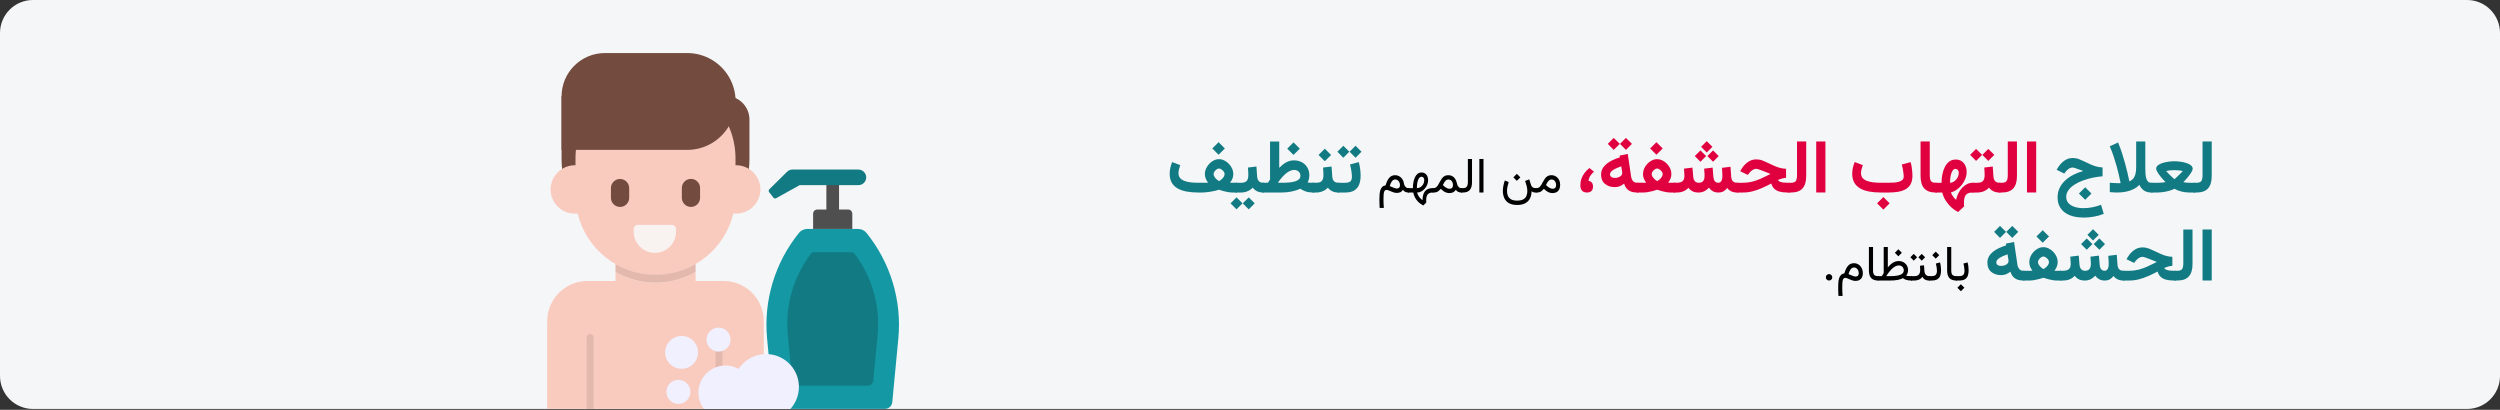 <?xml version="1.0" encoding="UTF-8"?>
<svg xmlns="http://www.w3.org/2000/svg" xmlns:xlink="http://www.w3.org/1999/xlink" width="909px" height="149px" viewBox="0 0 909 149" version="1.1">
  <rect x="0" y="0" width="909" height="149" fill="#333333" stroke="none"/>
  <title>eichelentzuendung-behandlung-ara</title>
  <g id="Page-1" stroke="none" stroke-width="1" fill="none" fill-rule="evenodd">
    <g id="vorlage" transform="translate(0, -802)" fill-rule="nonzero">
      <g id="eichelentzuendung-behandlung-ara" transform="translate(0, 802)">
        <path d="M909,12 L909,136.691 C909,143.318 903.639,148.689 897.026,148.691 L11.974,148.691 C8.798,148.691 5.752,147.428 3.506,145.177 C1.26,142.927 0,139.874 0,136.691 L0,12 C0,8.817 1.26,5.764 3.506,3.514 C5.752,1.263 8.798,0 11.974,0 L897.026,0 C903.639,0.002 909,5.373 909,12 Z" id="Path-Copy" fill="#F5F6F7"></path>
        <g id="Group-Copy" transform="translate(262.923, 83.996) scale(-1, 1) translate(-262.923, -83.996) translate(198.976, 19.287)">
          <g id="Path" transform="translate(49.164, 60.415)">
            <path d="M39.361,20.176 C34.246,20.185 29.219,18.848 24.785,16.297 L24.785,0 L53.913,0 L53.913,16.313 C49.485,18.853 44.467,20.185 39.361,20.176 Z" fill="#F9CFCF"></path>
            <path d="M78.73,37.054 L78.73,68.974 L2.64590519e-15,68.974 L2.64590519e-15,37.054 C-0.002,33.188 1.533,29.481 4.265,26.746 C6.998,24.012 10.704,22.475 14.57,22.474 L24.78,22.474 L24.78,19.204 C33.801,24.37 44.882,24.378 53.91,19.224 L53.91,22.474 L64.15,22.474 C68.017,22.473 71.726,24.009 74.461,26.743 C77.195,29.478 78.731,33.187 78.73,37.054 Z" fill="#F9CBBF"></path>
          </g>
          <path d="M88.527,72.651 C69.664,72.651 54.372,57.359 54.372,38.495 L54.372,24.189 C54.372,21.913 55.276,19.729 56.886,18.119 C58.496,16.509 60.68,15.604 62.957,15.604 L122.683,15.604 L122.683,38.496 C122.683,47.554 119.084,56.242 112.679,62.647 C106.274,69.053 97.586,72.651 88.527,72.651 L88.527,72.651 Z" id="Path" fill="#734B3F"></path>
          <path d="M126.675,49.591 C126.678,52.105 125.604,54.499 123.726,56.17 C121.848,57.841 119.345,58.628 116.848,58.333 C113.685,71.41 101.981,80.621 88.527,80.621 C75.073,80.621 63.369,71.41 60.206,58.333 C55.553,58.851 51.301,55.659 50.501,51.046 C50.419,50.565 50.378,50.079 50.379,49.591 C50.387,47.216 51.354,44.945 53.059,43.291 C54.763,41.637 57.063,40.74 59.438,40.804 L59.438,38.081 C59.583,22.118 72.564,9.254 88.528,9.254 C104.492,9.254 117.474,22.118 117.619,38.081 L117.619,40.803 C119.993,40.74 122.293,41.637 123.997,43.291 C125.702,44.945 126.667,47.216 126.675,49.591 L126.675,49.591 Z" id="Path" fill="#F9CBBF"></path>
          <path d="M103.077,76.728 L103.077,79.637 C94.052,84.796 82.969,84.79 73.949,79.621 L73.949,76.712 C82.97,81.877 94.051,81.883 103.077,76.728 Z" id="Path" fill="#E3B9AE"></path>
          <path d="M122.683,35.213 L77.043,35.213 C70.743,35.228 64.915,31.875 61.761,26.422 C58.606,20.968 58.606,14.245 61.761,8.791 C64.915,3.338 70.743,-0.015 77.043,7.10542736e-15 L106.917,7.10542736e-15 C115.625,7.10542736e-15 122.683,7.059 122.683,15.766 L122.683,35.213 Z" id="Path" fill="#734B3F"></path>
          <path d="M36.351,65.385 C35.623,64.485 34.527,63.963 33.37,63.963 L14.822,63.963 C13.664,63.963 12.569,64.486 11.84,65.385 C3.09,76.178 -1.076,89.974 0.238,103.807 L2.437,126.951 C2.568,128.33 3.726,129.383 5.111,129.383 L43.08,129.383 C44.465,129.383 45.624,128.33 45.755,126.951 L47.953,103.807 C49.268,89.974 45.102,76.178 36.351,65.385 Z" id="Path" fill="#1398A4"></path>
          <polygon id="Path" fill="#504F4F" points="21.793 46.007 26.399 46.007 26.399 61.075 21.793 61.075"></polygon>
          <path d="M11.408,120.931 C10.339,120.931 9.446,120.118 9.345,119.054 L7.782,102.604 C6.756,92.079 9.71,81.551 16.062,73.097 C16.388,72.666 16.898,72.414 17.438,72.417 L30.754,72.417 C31.294,72.414 31.803,72.666 32.129,73.097 C38.481,81.552 41.435,92.079 40.409,102.604 L38.847,119.054 C38.746,120.118 37.852,120.931 36.783,120.931 L11.408,120.931 Z" id="Path" fill="#117A83"></path>
          <path d="M47.15,49.551 L40.696,43.177 C40.163,42.651 39.443,42.355 38.694,42.355 L14.843,42.355 C13.324,42.336 12.048,43.49 11.916,45.003 C11.863,45.786 12.138,46.556 12.674,47.129 C13.211,47.702 13.961,48.028 14.746,48.028 L36.122,48.028 L44.664,52.783 C44.994,52.967 45.409,52.883 45.642,52.585 L47.216,50.57 C47.455,50.263 47.427,49.825 47.15,49.551 L47.15,49.551 Z" id="Path" fill="#117A83"></path>
          <path d="M31.222,58.423 C31.222,57.575 30.535,56.888 29.687,56.888 L18.505,56.888 C17.657,56.888 16.969,57.575 16.969,58.423 L16.969,63.963 L31.222,63.963 L31.222,58.423 Z" id="Path" fill="#504F4F"></path>
          <circle id="Oval" fill="#F0F0FF" cx="79.043" cy="108.838" r="5.968"></circle>
          <circle id="Oval" fill="#F0F0FF" cx="80.197" cy="123.192" r="4.363"></circle>
          <path d="M66.704,103.409 L66.704,129.419 L64.154,129.419 L64.154,103.409 C64.154,102.705 64.725,102.134 65.429,102.134 C66.134,102.134 66.704,102.705 66.704,103.409 L66.704,103.409 Z" id="Path" fill="#E3B9AE"></path>
          <circle id="Oval" fill="#F0F0FF" cx="65.605" cy="104.198" r="4.363"></circle>
          <path d="M72.924,123.469 C72.924,125.606 72.225,127.685 70.934,129.389 C70.924,129.399 70.924,129.409 70.914,129.419 L39.484,129.419 C36.31,125.921 35.494,120.882 37.404,116.562 C39.314,112.242 43.591,109.454 48.314,109.448 C48.598,109.447 48.882,109.46 49.164,109.489 C52.883,109.742 56.268,111.726 58.304,114.849 C59.759,114.036 61.398,113.613 63.064,113.619 C65.679,113.613 68.189,114.649 70.039,116.497 C71.889,118.345 72.927,120.854 72.924,123.469 L72.924,123.469 Z" id="Path" fill="#F0F0FF"></path>
          <path d="M101.416,55.955 C99.585,55.955 98.1,54.47 98.1,52.638 L98.1,49.1 C98.1,47.268 99.585,45.783 101.416,45.783 C103.248,45.783 104.733,47.268 104.733,49.1 L104.733,52.638 C104.733,53.518 104.384,54.361 103.762,54.983 C103.14,55.605 102.296,55.955 101.416,55.955 Z" id="Path" fill="#734B3F"></path>
          <path d="M75.64,55.955 C73.809,55.955 72.324,54.47 72.323,52.638 L72.323,49.1 C72.317,47.911 72.948,46.809 73.977,46.213 C75.006,45.616 76.275,45.616 77.304,46.213 C78.333,46.809 78.964,47.911 78.957,49.1 L78.957,52.638 C78.957,54.47 77.472,55.955 75.64,55.955 L75.64,55.955 Z" id="Path" fill="#734B3F"></path>
          <path d="M88.756,72.658 C86.716,72.658 84.759,71.847 83.316,70.405 C81.874,68.962 81.063,67.005 81.063,64.964 L81.063,64.039 C81.063,63.622 81.229,63.222 81.524,62.927 C81.819,62.632 82.219,62.466 82.636,62.466 L94.877,62.466 C95.295,62.466 95.695,62.632 95.99,62.927 C96.285,63.222 96.45,63.622 96.45,64.039 L96.45,64.964 C96.45,67.005 95.64,68.962 94.197,70.405 C92.754,71.848 90.797,72.658 88.756,72.658 L88.756,72.658 Z" id="Path" fill="#F8F3F1"></path>
          <path d="M113.554,103.409 L113.554,129.389 L111.004,129.389 L111.004,103.409 C111.004,102.705 111.575,102.134 112.279,102.134 C112.983,102.134 113.554,102.705 113.554,103.409 L113.554,103.409 Z" id="Path" fill="#E3B9AE"></path>
        </g>
        <g id="لعلاج-التهاب-الحشفة،" transform="translate(425.294, 50.146)">
          <path d="M372.333,16.312 L372.333,19.854 L373.311,19.854 C375.267,19.854 376.685,19.349 377.567,18.339 C378.449,17.328 378.89,15.835 378.89,13.858 L378.89,1.301 L375.546,1.301 L375.546,13.603 C375.546,14.487 375.412,15.16 375.146,15.621 C374.879,16.081 374.272,16.312 373.325,16.312 L372.333,16.312 Z" id="Path" fill="#117A83"></path>
          <path d="M365.328,11.714 C365.756,11.714 366.235,11.738 366.765,11.784 C367.295,11.831 367.829,11.919 368.366,12.05 C368.063,12.389 367.737,12.735 367.389,13.086 C367.04,13.437 366.708,13.758 366.393,14.049 C366.078,14.339 365.82,14.574 365.62,14.752 C365.419,14.931 365.319,15.02 365.319,15.02 C365.319,15.02 365.152,14.867 364.818,14.562 C364.483,14.256 364.081,13.876 363.611,13.421 C363.141,12.965 362.704,12.508 362.299,12.05 C362.842,11.919 363.377,11.831 363.902,11.784 C364.428,11.738 364.903,11.714 365.328,11.714 Z M365.319,8.491 C364.628,8.491 363.898,8.543 363.13,8.647 C362.361,8.751 361.639,8.911 360.963,9.128 C360.287,9.345 359.739,9.625 359.319,9.969 C358.899,10.313 358.69,10.724 358.69,11.204 C358.69,11.424 358.768,11.695 358.924,12.017 C359.081,12.339 359.285,12.683 359.538,13.049 C359.791,13.414 360.067,13.783 360.368,14.154 C360.669,14.526 360.97,14.874 361.271,15.2 C361.572,15.526 361.845,15.809 362.09,16.049 C361.793,16.131 361.44,16.191 361.03,16.231 C360.621,16.27 360.227,16.294 359.85,16.301 C359.472,16.308 359.173,16.312 358.952,16.312 L356.882,16.312 L356.882,19.854 L358.938,19.854 C359.619,19.854 360.346,19.803 361.118,19.701 C361.89,19.598 362.642,19.446 363.376,19.244 C364.109,19.042 364.757,18.794 365.319,18.502 C366.136,18.934 367,19.268 367.913,19.503 C368.825,19.737 369.784,19.854 370.791,19.854 L372.821,19.854 L372.821,16.312 L370.777,16.312 C370.46,16.312 370.112,16.297 369.734,16.268 C369.356,16.239 368.964,16.169 368.557,16.058 C368.802,15.824 369.077,15.543 369.381,15.214 C369.685,14.885 369.987,14.536 370.288,14.168 C370.589,13.799 370.866,13.432 371.118,13.066 C371.371,12.701 371.575,12.355 371.73,12.03 C371.885,11.705 371.962,11.43 371.962,11.204 C371.962,10.724 371.75,10.313 371.324,9.969 C370.899,9.625 370.349,9.345 369.676,9.128 C369.003,8.911 368.282,8.751 367.514,8.647 C366.745,8.543 366.014,8.491 365.319,8.491 Z" id="Shape" fill="#117A83"></path>
          <path d="M348.934,15.803 C348.934,15.803 348.874,15.509 348.753,14.921 C348.633,14.333 348.456,13.542 348.222,12.548 C347.989,11.555 347.705,10.443 347.371,9.213 C347.037,7.983 346.657,6.714 346.231,5.407 C345.806,4.099 345.339,2.847 344.831,1.651 L341.805,3.056 C342.316,4.196 342.779,5.385 343.194,6.622 C343.609,7.858 343.976,9.059 344.296,10.223 C344.615,11.387 344.883,12.437 345.101,13.375 C345.318,14.313 345.482,15.057 345.592,15.608 C345.703,16.16 345.758,16.435 345.758,16.435 C345.624,16.447 345.479,16.453 345.324,16.455 C345.169,16.456 344.992,16.457 344.793,16.457 C344.397,16.457 343.94,16.44 343.422,16.406 C342.904,16.372 342.373,16.337 341.828,16.302 L341.828,19.704 C342.286,19.739 342.738,19.773 343.185,19.806 C343.631,19.838 344.079,19.854 344.529,19.854 C345.693,19.854 346.78,19.748 347.79,19.536 C348.8,19.324 349.712,19.009 350.525,18.589 C351.338,18.17 352.026,17.653 352.59,17.04 C352.831,17.597 353.145,18.087 353.53,18.51 C353.916,18.932 354.386,19.262 354.938,19.499 C355.491,19.736 356.134,19.854 356.869,19.854 L357.37,19.854 L357.37,16.312 L356.908,16.312 C356.437,16.312 356.058,16.179 355.77,15.915 C355.482,15.651 355.265,15.288 355.118,14.828 C354.971,14.367 354.872,13.845 354.82,13.262 C354.768,12.678 354.742,12.069 354.742,11.433 L354.742,1.301 L351.415,1.301 L351.415,10.735 C351.415,11.697 351.322,12.517 351.137,13.194 C350.951,13.871 350.676,14.422 350.31,14.846 C349.945,15.27 349.486,15.589 348.934,15.803 Z" id="Path" fill="#117A83"></path>
          <path d="M339.207,10.745 C338.689,10.709 338.207,10.655 337.764,10.58 C337.32,10.505 336.865,10.393 336.399,10.244 C335.933,10.094 335.413,9.892 334.837,9.637 C334.261,9.382 333.582,9.062 332.8,8.675 C332.062,8.314 331.339,7.996 330.631,7.719 C329.924,7.442 329.174,7.304 328.383,7.304 C327.241,7.304 326.213,7.629 325.298,8.279 C324.384,8.93 323.62,9.756 323.005,10.758 L322.49,11.588 L325.272,12.973 L325.76,12.313 C326.068,11.909 326.445,11.551 326.894,11.239 C327.342,10.927 327.834,10.771 328.37,10.771 C328.467,10.771 328.594,10.791 328.753,10.83 C328.911,10.87 329.1,10.925 329.319,10.995 C329.539,11.065 329.785,11.158 330.058,11.272 C330.234,11.325 330.442,11.395 330.684,11.483 C330.926,11.571 331.181,11.663 331.449,11.76 C331.717,11.856 331.961,11.949 332.18,12.037 C330.915,12.371 329.719,12.825 328.594,13.401 C327.469,13.977 326.476,14.665 325.615,15.464 C324.754,16.264 324.077,17.176 323.585,18.2 C323.092,19.224 322.846,20.351 322.846,21.582 C322.846,22.9 323.097,24.025 323.598,24.957 C324.099,25.888 324.784,26.651 325.654,27.244 C326.525,27.837 327.527,28.272 328.66,28.549 C329.794,28.826 330.998,28.964 332.273,28.964 C333.512,28.964 334.764,28.854 336.03,28.635 C337.296,28.415 338.495,28.072 339.629,27.606 L338.64,24.311 C337.753,24.671 336.753,24.965 335.641,25.194 C334.529,25.422 333.38,25.537 332.194,25.537 C331.025,25.537 329.97,25.383 329.029,25.075 C328.089,24.768 327.346,24.313 326.801,23.711 C326.256,23.109 325.984,22.368 325.984,21.489 C325.984,20.584 326.248,19.762 326.775,19.024 C327.302,18.286 328.014,17.622 328.911,17.033 C329.807,16.444 330.825,15.939 331.963,15.517 C333.101,15.095 334.292,14.752 335.536,14.489 C336.779,14.225 337.999,14.045 339.194,13.948 L339.207,10.745 Z M332.879,17.943 L330.598,20.224 L332.879,22.504 L335.16,20.224 L332.879,17.943 Z" id="Shape" fill="#117A83"></path>
          <polygon id="Path" fill="#E0003F" points="315.062 1.301 311.718 1.301 311.718 19.841 315.062 19.841"></polygon>
          <path d="M301.52,16.312 L301.52,19.854 L302.498,19.854 C304.454,19.854 305.872,19.349 306.754,18.339 C307.636,17.328 308.076,15.835 308.076,13.858 L308.076,1.301 L304.732,1.301 L304.732,13.603 C304.732,14.487 304.599,15.16 304.333,15.621 C304.066,16.081 303.459,16.312 302.512,16.312 L301.52,16.312 Z" id="Path" fill="#E0003F"></path>
          <path d="M291.817,16.312 L291.817,19.854 L292.753,19.854 L292.753,16.312 L291.817,16.312 Z M297.653,4.004 L295.481,6.167 L297.653,8.357 L299.83,6.167 L297.653,4.004 Z M293.205,4.004 L291.051,6.167 L293.205,8.357 L295.399,6.167 L293.205,4.004 Z M296.182,10.772 C296.223,11.222 296.256,11.681 296.281,12.152 C296.306,12.622 296.318,13.104 296.318,13.597 C296.318,14.509 296.125,15.189 295.738,15.638 C295.352,16.087 294.66,16.312 293.662,16.312 L292.414,16.312 L292.414,19.854 L293.662,19.854 C294.494,19.854 295.282,19.701 296.026,19.393 C296.769,19.086 297.399,18.651 297.916,18.087 C298.183,18.441 298.497,18.749 298.857,19.012 C299.218,19.275 299.636,19.481 300.11,19.631 C300.585,19.78 301.121,19.854 301.718,19.854 L302.008,19.854 L302.008,16.312 L301.744,16.312 C301.253,16.312 300.849,16.22 300.532,16.036 C300.215,15.852 299.975,15.589 299.812,15.246 C299.649,14.903 299.553,14.501 299.523,14.04 L299.268,10.401 L296.182,10.772 Z" id="Shape" fill="#E0003F"></path>
          <path d="M278.396,19.854 L280.917,19.854 C281.134,20.818 281.528,21.76 282.1,22.68 C282.671,23.601 283.356,24.433 284.155,25.178 C284.954,25.922 285.797,26.509 286.683,26.939 L288.862,24.897 C288.845,24.656 288.83,24.419 288.818,24.186 C288.807,23.953 288.801,23.728 288.801,23.51 C288.801,22.889 288.855,22.349 288.962,21.89 C289.07,21.431 289.243,21.051 289.481,20.75 C289.719,20.449 290.034,20.224 290.427,20.076 C290.821,19.928 291.306,19.854 291.883,19.854 L292.331,19.854 L292.331,16.312 L291.909,16.312 C291.21,16.312 290.534,16.478 289.883,16.812 C289.232,17.145 288.639,17.601 288.105,18.178 C287.571,18.756 287.118,19.416 286.746,20.157 C286.375,20.899 286.112,21.677 285.957,22.493 C285.667,22.266 285.396,21.999 285.144,21.693 C284.892,21.386 284.672,21.07 284.486,20.745 C284.3,20.42 284.16,20.107 284.067,19.805 C284.816,19.615 285.532,19.277 286.214,18.792 C286.896,18.307 287.505,17.723 288.041,17.04 C288.576,16.357 288.999,15.618 289.31,14.824 C289.62,14.03 289.775,13.224 289.775,12.407 C289.775,11.539 289.617,10.764 289.302,10.08 C288.987,9.397 288.535,8.856 287.946,8.459 C287.358,8.061 286.649,7.862 285.818,7.862 C284.862,7.862 284.054,8.12 283.395,8.636 C282.737,9.152 282.208,9.824 281.809,10.652 C281.41,11.479 281.121,12.367 280.94,13.314 C280.76,14.261 280.67,15.167 280.67,16.03 L280.67,16.312 L278.396,16.312 L278.396,19.854 Z M285.694,11.272 C286.062,11.272 286.357,11.393 286.581,11.635 C286.804,11.877 286.915,12.212 286.915,12.639 C286.915,13.27 286.771,13.859 286.482,14.406 C286.193,14.954 285.808,15.4 285.327,15.745 C284.845,16.09 284.316,16.28 283.738,16.316 L283.738,16.025 C283.738,15.524 283.776,14.996 283.852,14.44 C283.927,13.885 284.044,13.368 284.203,12.89 C284.362,12.412 284.564,12.023 284.811,11.723 C285.057,11.423 285.352,11.272 285.694,11.272 Z" id="Shape" fill="#E0003F"></path>
          <path d="M273.026,1.301 L273.026,13.844 C273.026,15.865 273.472,17.371 274.363,18.365 C275.255,19.358 276.656,19.854 278.567,19.854 L278.884,19.854 L278.884,16.312 L278.567,16.312 C277.698,16.312 277.115,16.107 276.817,15.697 C276.519,15.287 276.37,14.585 276.37,13.59 L276.37,1.301 L273.026,1.301 Z" id="Path" fill="#E0003F"></path>
          <path d="M259.498,21.502 L257.217,23.783 L259.498,26.064 L261.779,23.783 L259.498,21.502 Z M261.383,19.854 C262.561,19.854 263.673,19.773 264.719,19.611 C265.765,19.448 266.69,19.149 267.494,18.714 C268.298,18.279 268.929,17.657 269.386,16.849 C269.843,16.04 270.071,14.985 270.071,13.685 C270.071,13.271 270.045,12.766 269.992,12.168 C269.939,11.571 269.863,10.969 269.762,10.362 C269.66,9.756 269.54,9.237 269.399,8.807 L266.209,9.664 C266.437,10.551 266.608,11.408 266.723,12.234 C266.837,13.061 266.894,13.671 266.894,14.067 C266.894,14.568 266.736,14.968 266.419,15.267 C266.103,15.565 265.679,15.79 265.147,15.939 C264.616,16.088 264.027,16.187 263.381,16.236 C262.735,16.284 262.078,16.308 261.41,16.308 L258.588,16.308 C257.569,16.308 256.622,16.255 255.747,16.15 C254.873,16.044 254.108,15.862 253.453,15.603 C252.799,15.344 252.289,14.988 251.924,14.535 C251.559,14.082 251.377,13.504 251.377,12.801 C251.377,12.318 251.447,11.815 251.588,11.292 C251.729,10.769 251.874,10.301 252.023,9.888 L249.07,8.78 C248.815,9.404 248.602,10.074 248.43,10.791 C248.259,11.507 248.173,12.243 248.173,12.999 C248.173,14.291 248.424,15.376 248.925,16.255 C249.426,17.134 250.138,17.837 251.061,18.365 C251.983,18.892 253.082,19.272 254.356,19.505 C255.631,19.738 257.042,19.854 258.588,19.854 L261.383,19.854 Z" id="Shape" fill="#E0003F"></path>
          <polygon id="Path" fill="#E0003F" points="238.432 1.301 235.088 1.301 235.088 19.841 238.432 19.841"></polygon>
          <path d="M224.89,16.312 L224.89,19.854 L225.868,19.854 C227.824,19.854 229.242,19.349 230.124,18.339 C231.005,17.328 231.446,15.835 231.446,13.858 L231.446,1.301 L228.102,1.301 L228.102,13.603 C228.102,14.487 227.969,15.16 227.702,15.621 C227.436,16.081 226.829,16.312 225.881,16.312 L224.89,16.312 Z" id="Path" fill="#E0003F"></path>
          <path d="M225.378,16.312 L224.666,16.312 C224.093,16.312 223.557,16.279 223.059,16.214 C222.56,16.15 222.145,16.042 221.813,15.89 C221.482,15.739 221.27,15.538 221.178,15.287 C221.749,15.044 222.261,14.864 222.715,14.747 C223.169,14.63 223.636,14.548 224.115,14.501 L224.115,11.238 C223.606,11.205 223.132,11.153 222.693,11.08 C222.253,11.007 221.801,10.894 221.337,10.742 C220.873,10.59 220.353,10.388 219.776,10.136 C219.199,9.884 218.518,9.566 217.735,9.182 C217.001,8.822 216.277,8.502 215.563,8.221 C214.85,7.941 214.1,7.801 213.315,7.801 C212.17,7.801 211.141,8.127 210.228,8.78 C209.314,9.434 208.553,10.26 207.943,11.26 L207.432,12.095 L210.2,13.45 L210.833,12.653 C211.098,12.309 211.454,11.987 211.9,11.687 C212.346,11.387 212.813,11.237 213.301,11.237 C213.405,11.237 213.543,11.259 213.716,11.303 C213.889,11.348 214.095,11.412 214.335,11.495 C214.574,11.578 214.848,11.679 215.157,11.797 C215.462,11.904 215.809,12.035 216.198,12.19 C216.587,12.344 216.981,12.501 217.381,12.66 C217.78,12.819 218.141,12.966 218.463,13.101 C217.201,13.751 216.033,14.317 214.958,14.799 C213.883,15.28 212.823,15.653 211.779,15.916 C210.734,16.18 209.62,16.312 208.437,16.312 L206.222,16.312 L206.222,19.854 L208.397,19.854 C209.63,19.854 210.828,19.704 211.991,19.402 C213.153,19.101 214.296,18.7 215.421,18.2 C216.545,17.699 217.654,17.157 218.749,16.571 C218.967,17.353 219.326,17.986 219.826,18.47 C220.326,18.954 220.975,19.306 221.774,19.526 C222.572,19.745 223.519,19.854 224.613,19.854 L225.378,19.854 L225.378,16.312 Z" id="Path" fill="#E0003F"></path>
          <path d="M195.279,1.187 L193.223,3.243 L195.279,5.3 L197.336,3.243 L195.279,1.187 Z M197.573,4.548 L195.517,6.605 L197.573,8.662 L199.63,6.605 L197.573,4.548 Z M192.985,4.548 L190.929,6.605 L192.985,8.662 L195.042,6.605 L192.985,4.548 Z M199.485,19.854 C200.258,19.854 200.907,19.698 201.43,19.386 C201.952,19.074 202.39,18.677 202.741,18.193 C203.075,18.712 203.552,19.118 204.172,19.413 C204.791,19.707 205.519,19.854 206.354,19.854 L206.696,19.854 L206.696,16.308 L206.327,16.308 C205.861,16.308 205.475,16.222 205.167,16.051 C204.859,15.88 204.624,15.634 204.462,15.313 C204.299,14.992 204.205,14.603 204.178,14.146 L203.901,10.494 L200.817,10.876 C200.86,11.421 200.898,11.969 200.929,12.518 C200.959,13.067 200.975,13.5 200.975,13.816 C200.975,14.291 200.926,14.717 200.83,15.095 C200.733,15.473 200.575,15.77 200.355,15.985 C200.135,16.2 199.841,16.308 199.472,16.308 C199.076,16.308 198.751,16.209 198.496,16.011 C198.241,15.814 198.05,15.55 197.923,15.22 C197.795,14.891 197.718,14.533 197.692,14.146 L197.415,10.797 L194.33,11.18 C194.357,11.514 194.383,11.856 194.409,12.208 C194.436,12.56 194.455,12.878 194.469,13.164 C194.482,13.449 194.488,13.658 194.488,13.79 C194.488,14.599 194.326,15.22 194.001,15.656 C193.675,16.091 193.126,16.308 192.353,16.308 C191.931,16.308 191.577,16.214 191.291,16.025 C191.006,15.836 190.786,15.576 190.632,15.247 C190.478,14.917 190.388,14.55 190.362,14.146 L190.085,10.797 L187,11.18 C187.026,11.514 187.051,11.856 187.073,12.208 C187.095,12.56 187.114,12.876 187.132,13.157 C187.15,13.438 187.158,13.649 187.158,13.79 C187.158,14.739 186.921,15.396 186.446,15.761 C185.972,16.126 185.238,16.308 184.245,16.308 L183.296,16.308 L183.296,19.854 L184.218,19.854 C185.273,19.854 186.152,19.701 186.855,19.393 C187.558,19.085 188.147,18.664 188.622,18.127 C188.991,18.655 189.472,19.074 190.065,19.386 C190.659,19.698 191.412,19.854 192.326,19.854 C193.082,19.854 193.781,19.694 194.422,19.373 C195.064,19.052 195.613,18.628 196.07,18.101 C196.431,18.611 196.892,19.031 197.455,19.36 C198.017,19.69 198.694,19.854 199.485,19.854 Z" id="Shape" fill="#E0003F"></path>
          <path d="M176.981,1.556 L174.7,3.836 L176.981,6.117 L179.261,3.836 L176.981,1.556 Z M177.218,11.127 C177.499,11.127 177.796,11.232 178.108,11.443 C178.42,11.654 178.69,11.911 178.919,12.215 C179.147,12.518 179.261,12.814 179.261,13.104 C179.261,13.456 179.158,13.801 178.952,14.139 C178.745,14.478 178.486,14.781 178.174,15.049 C177.862,15.317 177.552,15.53 177.244,15.688 C176.981,15.548 176.693,15.341 176.381,15.069 C176.069,14.796 175.803,14.491 175.583,14.153 C175.363,13.814 175.254,13.474 175.254,13.131 C175.254,12.841 175.361,12.542 175.577,12.234 C175.792,11.927 176.053,11.665 176.361,11.45 C176.669,11.235 176.954,11.127 177.218,11.127 Z M182.412,13.104 C182.412,12.419 182.267,11.758 181.977,11.12 C181.687,10.483 181.296,9.91 180.804,9.4 C180.312,8.89 179.754,8.484 179.129,8.18 C178.505,7.877 177.864,7.726 177.205,7.726 C176.563,7.726 175.937,7.877 175.326,8.18 C174.715,8.484 174.168,8.892 173.685,9.406 C173.201,9.921 172.817,10.494 172.531,11.127 C172.245,11.76 172.103,12.41 172.103,13.078 C172.103,13.465 172.144,13.838 172.228,14.199 C172.311,14.559 172.439,14.911 172.61,15.253 C172.782,15.596 172.99,15.939 173.236,16.282 C173.034,16.291 172.852,16.297 172.689,16.302 C172.527,16.306 172.373,16.308 172.228,16.308 C172.083,16.308 171.931,16.308 171.773,16.308 L169.861,16.308 L169.861,19.854 L172.129,19.854 C172.612,19.854 173.142,19.811 173.718,19.723 C174.293,19.635 174.88,19.514 175.478,19.36 C176.075,19.206 176.651,19.033 177.205,18.839 C177.75,19.024 178.312,19.193 178.892,19.347 C179.472,19.501 180.039,19.624 180.593,19.716 C181.147,19.808 181.652,19.854 182.109,19.854 L183.783,19.854 L183.783,16.308 L182.531,16.308 C182.417,16.308 182.294,16.308 182.162,16.308 C182.03,16.308 181.889,16.308 181.74,16.308 C181.59,16.308 181.428,16.304 181.252,16.295 C181.507,15.952 181.72,15.612 181.891,15.273 C182.063,14.935 182.192,14.588 182.28,14.232 C182.368,13.876 182.412,13.5 182.412,13.104 Z" id="Shape" fill="#E0003F"></path>
          <path d="M165.905,0 L163.73,2.162 L165.905,4.351 L168.08,2.162 L165.905,0 Z M161.449,0 L159.3,2.162 L161.449,4.351 L163.651,2.162 L161.449,0 Z M169.913,19.854 L170.348,19.854 L170.348,16.308 L169.966,16.308 C169.306,16.308 168.801,16.095 168.449,15.669 C168.098,15.242 167.883,14.761 167.803,14.225 L166.564,5.827 L163.585,6.434 L163.677,7.066 C162.763,7.348 161.895,7.679 161.073,8.062 C160.251,8.444 159.526,8.89 158.898,9.4 C158.27,9.91 157.773,10.49 157.408,11.14 C157.043,11.791 156.861,12.524 156.861,13.342 C156.861,14.827 157.336,15.957 158.285,16.73 C159.234,17.503 160.421,17.89 161.844,17.89 C162.486,17.89 163.075,17.787 163.611,17.58 C164.147,17.374 164.683,17.055 165.219,16.625 C165.439,17.336 165.756,17.932 166.169,18.411 C166.582,18.89 167.1,19.25 167.724,19.492 C168.348,19.734 169.078,19.854 169.913,19.854 Z M164.547,12.722 C164.547,13.126 164.409,13.465 164.132,13.737 C163.855,14.01 163.506,14.212 163.084,14.344 C162.662,14.476 162.236,14.542 161.805,14.542 C161.295,14.542 160.884,14.425 160.572,14.192 C160.26,13.959 160.104,13.636 160.104,13.223 C160.104,12.933 160.214,12.652 160.434,12.379 C160.654,12.107 160.955,11.85 161.337,11.608 C161.719,11.366 162.156,11.138 162.649,10.923 C163.141,10.707 163.655,10.507 164.191,10.323 L164.442,11.852 C164.477,12.01 164.503,12.164 164.521,12.313 C164.538,12.463 164.547,12.599 164.547,12.722 Z" id="Shape" fill="#E0003F"></path>
          <path d="M154.266,12.257 L152.619,10.946 C151.962,11.459 151.386,12.037 150.892,12.68 C150.398,13.323 150.013,14.028 149.737,14.796 C149.461,15.564 149.323,16.401 149.323,17.308 C149.323,18.095 149.524,18.717 149.925,19.172 C150.327,19.627 150.94,19.854 151.766,19.854 C152.454,19.854 152.986,19.663 153.363,19.279 C153.739,18.896 153.928,18.37 153.928,17.703 C153.928,17.117 153.793,16.643 153.525,16.281 C153.256,15.919 152.846,15.696 152.293,15.613 C152.383,14.903 152.601,14.288 152.948,13.77 C153.295,13.252 153.734,12.748 154.266,12.257 Z" id="Path" fill="#E0003F"></path>
          <path d="M138.792,15.108 C139.326,15.108 139.743,15.303 140.045,15.693 C140.347,16.083 140.497,16.582 140.497,17.191 C140.497,17.619 140.39,17.944 140.177,18.167 C139.963,18.39 139.636,18.501 139.197,18.501 C139.027,18.501 138.832,18.463 138.612,18.387 C138.392,18.311 138.159,18.193 137.913,18.035 C137.738,17.924 137.559,17.793 137.377,17.644 C137.196,17.495 137.011,17.323 136.824,17.13 C136.976,16.796 137.149,16.474 137.342,16.163 C137.535,15.853 137.752,15.599 137.992,15.403 C138.233,15.207 138.499,15.108 138.792,15.108 Z M139.214,20.057 C139.8,20.057 140.3,19.938 140.713,19.701 C141.126,19.463 141.441,19.121 141.658,18.672 C141.874,18.224 141.983,17.684 141.983,17.051 C141.983,16.4 141.849,15.812 141.583,15.284 C141.316,14.757 140.941,14.336 140.458,14.023 C139.974,13.709 139.408,13.553 138.757,13.553 C138.218,13.553 137.765,13.666 137.399,13.891 C137.033,14.117 136.721,14.408 136.463,14.766 C136.205,15.123 135.972,15.502 135.764,15.904 C135.556,16.305 135.347,16.685 135.136,17.042 C134.925,17.399 134.685,17.691 134.415,17.917 C134.146,18.142 133.815,18.255 133.422,18.255 L133.097,18.255 L133.097,19.854 L133.466,19.854 C133.894,19.854 134.251,19.803 134.538,19.701 C134.826,19.598 135.086,19.447 135.321,19.248 C135.555,19.049 135.798,18.806 136.05,18.519 C136.408,18.858 136.753,19.143 137.087,19.371 C137.421,19.6 137.761,19.771 138.107,19.885 C138.452,20 138.822,20.057 139.214,20.057 Z" id="Shape" fill="#000000"></path>
          <path d="M126.233,13.061 L124.958,14.335 L126.233,15.609 L127.507,14.335 L126.233,13.061 Z M126.329,22.799 C125.398,22.799 124.665,22.644 124.132,22.333 C123.599,22.022 123.22,21.606 122.994,21.085 C122.768,20.563 122.656,19.986 122.656,19.354 C122.656,18.82 122.714,18.27 122.831,17.701 C122.949,17.133 123.092,16.579 123.262,16.04 L121.865,15.478 C121.642,16.099 121.466,16.736 121.337,17.389 C121.208,18.042 121.144,18.68 121.144,19.301 C121.144,20.221 121.312,21.066 121.649,21.836 C121.986,22.607 122.534,23.224 123.293,23.687 C124.052,24.149 125.064,24.381 126.329,24.381 C127.548,24.381 128.543,24.167 129.313,23.739 C130.084,23.312 130.654,22.718 131.023,21.959 C131.392,21.201 131.579,20.332 131.585,19.354 C131.773,19.535 131.973,19.664 132.187,19.74 C132.401,19.816 132.713,19.854 133.123,19.854 L133.422,19.854 L133.422,18.255 L133.088,18.255 C132.608,18.255 132.234,18.158 131.968,17.965 C131.701,17.771 131.509,17.487 131.392,17.112 L130.742,15.056 L129.239,15.662 C129.403,16.096 129.578,16.652 129.766,17.332 C129.953,18.012 130.047,18.7 130.047,19.397 C130.047,19.989 129.94,20.544 129.726,21.063 C129.513,21.582 129.138,22 128.601,22.32 C128.065,22.639 127.308,22.799 126.329,22.799 Z" id="Shape" fill="#000000"></path>
          <polygon id="Path" fill="#000000" points="114.104 7.664 112.601 7.664 112.601 19.846 114.104 19.846"></polygon>
          <path d="M105.921,18.255 L105.921,19.854 L106.633,19.854 C107.77,19.854 108.603,19.542 109.134,18.918 C109.664,18.294 109.929,17.373 109.929,16.154 L109.929,7.664 L108.426,7.664 L108.426,16.163 C108.426,16.761 108.305,17.259 108.061,17.657 C107.818,18.056 107.345,18.255 106.642,18.255 L105.921,18.255 Z" id="Path" fill="#000000"></path>
          <path d="M95.972,19.854 C96.4,19.854 96.757,19.803 97.044,19.701 C97.331,19.598 97.592,19.447 97.826,19.248 C98.061,19.049 98.304,18.806 98.556,18.519 C98.913,18.858 99.259,19.143 99.593,19.371 C99.927,19.6 100.267,19.771 100.613,19.885 C100.958,20 101.327,20.057 101.72,20.057 C102.3,20.057 102.772,19.95 103.135,19.736 C103.498,19.522 103.803,19.236 104.049,18.879 C104.272,19.219 104.562,19.466 104.919,19.622 C105.277,19.777 105.643,19.854 106.018,19.854 L106.255,19.854 L106.255,18.255 L106.027,18.255 C105.775,18.255 105.543,18.188 105.332,18.053 C105.121,17.918 104.94,17.717 104.787,17.451 C104.635,17.184 104.518,16.86 104.436,16.479 C104.319,15.923 104.128,15.425 103.865,14.985 C103.601,14.546 103.255,14.197 102.827,13.939 C102.4,13.682 101.878,13.553 101.263,13.553 C100.724,13.553 100.271,13.666 99.905,13.891 C99.539,14.117 99.227,14.408 98.969,14.766 C98.711,15.123 98.478,15.502 98.27,15.904 C98.062,16.305 97.853,16.685 97.642,17.042 C97.431,17.399 97.191,17.691 96.921,17.917 C96.652,18.142 96.321,18.255 95.928,18.255 L95.603,18.255 L95.603,19.854 L95.972,19.854 Z M101.298,15.108 C101.831,15.108 102.249,15.303 102.551,15.693 C102.852,16.083 103.003,16.582 103.003,17.191 C103.003,17.619 102.896,17.944 102.682,18.167 C102.469,18.39 102.142,18.501 101.702,18.501 C101.538,18.501 101.352,18.466 101.144,18.396 C100.936,18.325 100.712,18.217 100.472,18.07 C100.29,17.959 100.103,17.824 99.909,17.666 C99.716,17.508 99.523,17.329 99.329,17.13 C99.482,16.796 99.655,16.474 99.848,16.163 C100.041,15.853 100.258,15.599 100.498,15.403 C100.739,15.207 101.005,15.108 101.298,15.108 Z" id="Shape" fill="#000000"></path>
          <path d="M86.638,19.854 L88.563,19.854 C88.692,20.517 88.916,21.144 89.235,21.735 C89.555,22.327 89.965,22.863 90.466,23.344 C90.967,23.824 91.548,24.231 92.21,24.565 L93.3,23.502 C93.288,23.361 93.28,23.219 93.274,23.076 C93.268,22.932 93.265,22.796 93.265,22.667 C93.265,22.157 93.315,21.724 93.414,21.366 C93.514,21.009 93.662,20.719 93.858,20.496 C94.055,20.273 94.301,20.111 94.597,20.008 C94.892,19.906 95.237,19.854 95.629,19.854 L95.928,19.854 L95.928,18.255 L95.647,18.255 C95.026,18.255 94.482,18.347 94.016,18.532 C93.551,18.716 93.165,18.99 92.861,19.354 C92.556,19.717 92.327,20.172 92.175,20.72 C92.023,21.268 91.947,21.905 91.947,22.632 C91.607,22.409 91.302,22.144 91.033,21.836 C90.763,21.529 90.537,21.205 90.356,20.865 C90.174,20.525 90.042,20.191 89.96,19.863 C90.488,19.863 90.992,19.734 91.472,19.477 C91.952,19.219 92.38,18.873 92.755,18.439 C93.13,18.006 93.426,17.525 93.643,16.998 C93.86,16.471 93.968,15.935 93.968,15.39 C93.968,14.827 93.873,14.335 93.682,13.913 C93.492,13.491 93.22,13.162 92.865,12.924 C92.511,12.687 92.084,12.568 91.586,12.568 C91.012,12.568 90.524,12.735 90.123,13.069 C89.722,13.403 89.398,13.844 89.152,14.392 C88.906,14.94 88.725,15.538 88.611,16.185 C88.497,16.833 88.44,17.47 88.44,18.097 L88.44,18.255 L86.638,18.255 L86.638,19.854 Z M91.569,14.115 C91.862,14.115 92.1,14.224 92.285,14.44 C92.47,14.657 92.562,14.974 92.562,15.39 C92.562,15.905 92.442,16.381 92.201,16.818 C91.961,17.254 91.639,17.604 91.235,17.868 C90.83,18.132 90.382,18.264 89.89,18.264 L89.89,18.088 C89.89,17.531 89.928,17.011 90.004,16.528 C90.08,16.044 90.19,15.623 90.334,15.262 C90.477,14.902 90.653,14.621 90.861,14.418 C91.069,14.216 91.305,14.115 91.569,14.115 Z" id="Shape" fill="#000000"></path>
          <path d="M83.738,17.235 C83.738,17.593 83.638,17.878 83.439,18.092 C83.24,18.306 82.947,18.413 82.56,18.413 C82.419,18.413 82.23,18.376 81.993,18.303 C81.756,18.23 81.473,18.126 81.145,17.991 C80.817,17.856 80.439,17.695 80.011,17.508 C80.105,17.197 80.212,16.898 80.332,16.611 C80.452,16.324 80.59,16.068 80.745,15.842 C80.9,15.617 81.082,15.438 81.29,15.306 C81.498,15.174 81.74,15.108 82.015,15.108 C82.349,15.108 82.646,15.202 82.907,15.39 C83.168,15.577 83.371,15.831 83.518,16.15 C83.664,16.469 83.738,16.831 83.738,17.235 Z M85.161,16.488 C85.085,15.926 84.896,15.423 84.595,14.981 C84.293,14.539 83.916,14.19 83.465,13.935 C83.014,13.68 82.519,13.553 81.98,13.553 C81.523,13.553 81.116,13.636 80.758,13.803 C80.401,13.97 80.084,14.213 79.809,14.533 C79.534,14.852 79.29,15.237 79.079,15.688 C78.868,16.14 78.681,16.652 78.517,17.227 C77.984,17.326 77.565,17.533 77.26,17.846 C76.955,18.16 76.731,18.555 76.588,19.033 C76.444,19.51 76.353,20.045 76.315,20.637 C76.277,21.229 76.258,21.853 76.258,22.509 C76.258,22.989 76.267,23.465 76.284,23.937 C76.302,24.409 76.326,24.914 76.355,25.453 L77.867,25.453 C77.843,25.066 77.821,24.721 77.801,24.416 C77.78,24.111 77.765,23.802 77.757,23.489 C77.748,23.175 77.743,22.819 77.743,22.421 C77.743,21.747 77.758,21.183 77.787,20.729 C77.817,20.275 77.872,19.915 77.954,19.648 C78.036,19.381 78.154,19.189 78.306,19.072 C78.458,18.955 78.658,18.896 78.904,18.896 C79.085,18.896 79.311,18.952 79.58,19.063 C79.85,19.175 80.147,19.302 80.472,19.446 C80.798,19.589 81.138,19.717 81.492,19.828 C81.847,19.939 82.197,19.995 82.542,19.995 C83.117,19.995 83.588,19.898 83.957,19.705 C84.326,19.512 84.611,19.228 84.81,18.853 C85.038,19.216 85.327,19.474 85.676,19.626 C86.024,19.778 86.377,19.854 86.735,19.854 L86.963,19.854 L86.963,18.255 L86.735,18.255 C86.477,18.255 86.238,18.177 86.018,18.022 C85.799,17.867 85.613,17.656 85.46,17.389 C85.308,17.123 85.208,16.822 85.161,16.488 Z" id="Shape" fill="#000000"></path>
          <path d="M61.084,16.312 L61.084,19.854 L62.626,19.854 L62.626,16.312 L61.084,16.312 Z M67.579,2.857 L65.408,5.02 L67.579,7.21 L69.756,5.02 L67.579,2.857 Z M63.131,2.857 L60.977,5.02 L63.131,7.21 L65.325,5.02 L63.131,2.857 Z M63.8,19.854 C65.212,19.854 66.328,19.598 67.146,19.084 C67.965,18.571 68.55,17.854 68.901,16.934 C69.252,16.014 69.427,14.938 69.427,13.704 C69.427,12.95 69.373,12.157 69.264,11.328 C69.156,10.498 68.99,9.653 68.767,8.792 L65.575,9.649 C65.825,10.601 66.001,11.464 66.103,12.235 C66.206,13.006 66.257,13.635 66.257,14.121 C66.257,14.952 66.056,15.525 65.653,15.84 C65.25,16.154 64.624,16.312 63.773,16.312 L62.341,16.312 L62.341,19.854 L63.8,19.854 Z" id="Shape" fill="#117A83"></path>
          <path d="M55.771,10.771 C55.815,11.219 55.848,11.678 55.87,12.149 C55.892,12.619 55.903,13.1 55.903,13.592 C55.903,14.506 55.709,15.188 55.323,15.636 C54.936,16.084 54.246,16.308 53.253,16.308 L52,16.308 L52,19.854 L53.253,19.854 C54.088,19.854 54.877,19.701 55.619,19.393 C56.362,19.085 56.993,18.65 57.511,18.088 C57.775,18.439 58.087,18.747 58.447,19.011 C58.808,19.274 59.225,19.481 59.7,19.63 C60.174,19.78 60.71,19.854 61.308,19.854 L61.598,19.854 L61.598,16.308 L61.334,16.308 C60.842,16.308 60.438,16.216 60.121,16.031 C59.805,15.847 59.566,15.583 59.403,15.24 C59.24,14.897 59.146,14.498 59.12,14.041 L58.856,10.402 L55.771,10.771 Z M56.404,3.916 L54.123,6.196 L56.404,8.477 L58.684,6.196 L56.404,3.916 Z" id="Shape" fill="#117A83"></path>
          <path d="M45.026,1.622 L42.746,3.902 L45.026,6.183 L47.307,3.902 L45.026,1.622 Z M45.264,11.641 C45.923,11.641 46.465,11.837 46.892,12.228 C47.318,12.619 47.531,13.135 47.531,13.777 C47.531,14.287 47.36,14.706 47.017,15.036 C46.674,15.365 46.191,15.625 45.567,15.814 C44.943,16.003 44.218,16.132 43.392,16.203 C42.565,16.273 41.673,16.308 40.715,16.308 L39.331,16.308 C39.762,15.675 40.214,15.078 40.689,14.515 C41.163,13.953 41.656,13.456 42.165,13.025 C42.675,12.595 43.192,12.256 43.715,12.01 C44.237,11.764 44.754,11.641 45.264,11.641 Z M45.184,8.161 C44.675,8.161 44.187,8.222 43.721,8.345 C43.255,8.468 42.805,8.646 42.37,8.879 C41.935,9.112 41.508,9.396 41.091,9.729 C40.673,10.063 40.254,10.446 39.832,10.876 L39.832,1.305 L36.496,1.305 L36.496,15.122 C36.356,15.324 36.224,15.519 36.101,15.708 C35.978,15.897 35.85,16.097 35.719,16.308 L33.794,16.308 L33.794,19.854 L40.597,19.854 C41.968,19.854 43.24,19.727 44.413,19.472 C45.587,19.217 46.613,18.883 47.492,18.47 C48.037,18.857 48.68,19.184 49.423,19.452 C50.166,19.72 51.069,19.854 52.132,19.854 L52.501,19.854 L52.501,16.308 L52.119,16.308 C51.794,16.308 51.508,16.304 51.262,16.295 C51.016,16.286 50.803,16.273 50.623,16.255 C50.443,16.238 50.282,16.216 50.142,16.189 C50.361,15.847 50.522,15.425 50.623,14.924 C50.724,14.423 50.774,13.961 50.774,13.54 C50.774,12.502 50.535,11.577 50.056,10.764 C49.577,9.951 48.918,9.314 48.078,8.853 C47.239,8.391 46.274,8.161 45.184,8.161 Z" id="Shape" fill="#117A83"></path>
          <path d="M23.946,16.312 L23.946,19.854 L25,19.854 L25,16.312 L23.946,16.312 Z M28.741,21.62 L26.569,23.783 L28.741,25.973 L30.917,23.783 L28.741,21.62 Z M24.292,21.62 L22.138,23.783 L24.292,25.973 L26.486,23.783 L24.292,21.62 Z M28.456,10.772 C28.497,11.222 28.53,11.681 28.555,12.152 C28.58,12.622 28.592,13.104 28.592,13.597 C28.592,14.509 28.399,15.189 28.012,15.638 C27.625,16.087 26.934,16.312 25.936,16.312 L24.688,16.312 L24.688,19.854 L25.936,19.854 C26.768,19.854 27.556,19.701 28.3,19.393 C29.043,19.086 29.673,18.651 30.19,18.087 C30.457,18.441 30.771,18.749 31.131,19.012 C31.492,19.275 31.91,19.481 32.384,19.631 C32.859,19.78 33.395,19.854 33.992,19.854 L34.282,19.854 L34.282,16.312 L34.018,16.312 C33.527,16.312 33.123,16.22 32.806,16.036 C32.489,15.852 32.249,15.589 32.086,15.246 C31.923,14.903 31.826,14.501 31.797,14.04 L31.542,10.401 L28.456,10.772 Z" id="Shape" fill="#117A83"></path>
          <path d="M17.785,1.556 L15.504,3.836 L17.785,6.117 L20.065,3.836 L17.785,1.556 Z M17.93,11.127 C18.202,11.127 18.497,11.232 18.813,11.443 C19.129,11.654 19.402,11.911 19.63,12.215 C19.859,12.518 19.973,12.814 19.973,13.104 C19.973,13.456 19.87,13.801 19.663,14.139 C19.457,14.478 19.198,14.781 18.885,15.049 C18.573,15.317 18.264,15.53 17.956,15.688 C17.684,15.548 17.391,15.341 17.079,15.069 C16.767,14.796 16.504,14.491 16.288,14.153 C16.073,13.814 15.965,13.474 15.965,13.131 C15.965,12.841 16.073,12.542 16.288,12.234 C16.504,11.927 16.763,11.665 17.066,11.45 C17.369,11.235 17.657,11.127 17.93,11.127 Z M10.415,16.308 C9.396,16.308 8.448,16.255 7.574,16.15 C6.699,16.044 5.935,15.862 5.28,15.603 C4.625,15.344 4.115,14.988 3.751,14.535 C3.386,14.082 3.204,13.504 3.204,12.801 C3.204,12.318 3.274,11.815 3.415,11.292 C3.555,10.769 3.7,10.305 3.85,9.901 L0.896,8.78 C0.642,9.404 0.428,10.074 0.257,10.791 C0.086,11.507 0,12.243 0,12.999 C0,14.291 0.25,15.376 0.751,16.255 C1.252,17.134 1.964,17.837 2.887,18.365 C3.81,18.892 4.909,19.272 6.183,19.505 C7.458,19.738 8.868,19.854 10.415,19.854 L11.826,19.854 C12.186,19.854 12.625,19.828 13.144,19.775 C13.663,19.723 14.21,19.652 14.785,19.564 C15.361,19.477 15.921,19.371 16.466,19.248 C17.011,19.125 17.49,18.989 17.903,18.839 C18.448,19.024 19.011,19.193 19.591,19.347 C20.171,19.501 20.738,19.624 21.292,19.716 C21.845,19.808 22.351,19.854 22.808,19.854 L24.482,19.854 L24.482,16.308 L23.229,16.308 C23.115,16.308 22.992,16.308 22.86,16.308 C22.729,16.308 22.59,16.308 22.445,16.308 C22.3,16.308 22.14,16.304 21.964,16.295 C22.219,15.952 22.432,15.612 22.603,15.273 C22.775,14.935 22.904,14.588 22.992,14.232 C23.08,13.876 23.124,13.5 23.124,13.104 C23.124,12.419 22.979,11.758 22.689,11.12 C22.399,10.483 22.006,9.91 21.509,9.4 C21.012,8.89 20.454,8.484 19.835,8.18 C19.215,7.877 18.576,7.726 17.917,7.726 C17.275,7.726 16.649,7.877 16.038,8.18 C15.427,8.484 14.88,8.892 14.396,9.406 C13.913,9.921 13.526,10.494 13.236,11.127 C12.946,11.76 12.801,12.41 12.801,13.078 C12.801,13.465 12.845,13.838 12.933,14.199 C13.021,14.559 13.151,14.911 13.322,15.253 C13.493,15.596 13.702,15.939 13.948,16.282 C13.746,16.291 13.533,16.297 13.309,16.302 C13.085,16.306 12.858,16.308 12.63,16.308 C12.401,16.308 12.19,16.308 11.997,16.308 C11.804,16.308 11.637,16.308 11.496,16.308 L10.415,16.308 Z" id="Shape" fill="#117A83"></path>
          <polygon id="Path" fill="#117A83" points="378.89 33.301 375.546 33.301 375.546 51.841 378.89 51.841"></polygon>
          <path d="M365.347,48.312 L365.347,51.854 L366.326,51.854 C368.281,51.854 369.7,51.349 370.581,50.339 C371.463,49.328 371.904,47.835 371.904,45.858 L371.904,33.301 L368.56,33.301 L368.56,45.603 C368.56,46.487 368.427,47.16 368.16,47.621 C367.894,48.081 367.287,48.312 366.339,48.312 L365.347,48.312 Z" id="Path" fill="#117A83"></path>
          <path d="M365.835,48.312 L365.123,48.312 C364.55,48.312 364.015,48.279 363.516,48.214 C363.018,48.15 362.603,48.042 362.271,47.89 C361.939,47.739 361.727,47.538 361.635,47.287 C362.206,47.044 362.719,46.864 363.173,46.747 C363.627,46.63 364.093,46.548 364.573,46.501 L364.573,43.238 C364.064,43.205 363.59,43.153 363.15,43.08 C362.711,43.007 362.259,42.894 361.795,42.742 C361.331,42.59 360.81,42.388 360.233,42.136 C359.656,41.884 358.976,41.566 358.193,41.182 C357.458,40.822 356.735,40.502 356.021,40.221 C355.307,39.941 354.558,39.801 353.772,39.801 C352.628,39.801 351.599,40.127 350.685,40.78 C349.772,41.434 349.01,42.26 348.4,43.26 L347.89,44.095 L350.657,45.45 L351.29,44.653 C351.556,44.309 351.911,43.987 352.357,43.687 C352.803,43.387 353.27,43.237 353.759,43.237 C353.862,43.237 354.001,43.259 354.174,43.303 C354.347,43.348 354.553,43.412 354.792,43.495 C355.032,43.578 355.306,43.679 355.614,43.797 C355.92,43.904 356.267,44.035 356.655,44.19 C357.044,44.344 357.438,44.501 357.838,44.66 C358.238,44.819 358.599,44.966 358.921,45.101 C357.659,45.751 356.49,46.317 355.416,46.799 C354.341,47.28 353.281,47.653 352.236,47.916 C351.192,48.18 350.078,48.312 348.894,48.312 L346.679,48.312 L346.679,51.854 L348.855,51.854 C350.088,51.854 351.286,51.704 352.448,51.402 C353.611,51.101 354.754,50.7 355.878,50.2 C357.003,49.699 358.112,49.157 359.207,48.571 C359.425,49.353 359.784,49.986 360.284,50.47 C360.783,50.954 361.432,51.306 362.231,51.526 C363.03,51.745 363.976,51.854 365.07,51.854 L365.835,51.854 L365.835,48.312 Z" id="Path" fill="#117A83"></path>
          <path d="M335.737,33.187 L333.68,35.243 L335.737,37.3 L337.794,35.243 L335.737,33.187 Z M338.031,36.548 L335.974,38.605 L338.031,40.662 L340.088,38.605 L338.031,36.548 Z M333.443,36.548 L331.386,38.605 L333.443,40.662 L335.5,38.605 L333.443,36.548 Z M339.942,51.854 C340.716,51.854 341.364,51.698 341.887,51.386 C342.41,51.074 342.847,50.677 343.199,50.193 C343.533,50.712 344.01,51.118 344.629,51.413 C345.249,51.707 345.976,51.854 346.811,51.854 L347.154,51.854 L347.154,48.308 L346.785,48.308 C346.319,48.308 345.932,48.222 345.625,48.051 C345.317,47.88 345.082,47.634 344.919,47.313 C344.757,46.992 344.662,46.603 344.636,46.146 L344.359,42.494 L341.274,42.876 C341.318,43.421 341.355,43.969 341.386,44.518 C341.417,45.067 341.432,45.5 341.432,45.816 C341.432,46.291 341.384,46.717 341.287,47.095 C341.191,47.473 341.032,47.77 340.813,47.985 C340.593,48.2 340.298,48.308 339.929,48.308 C339.534,48.308 339.209,48.209 338.954,48.011 C338.699,47.814 338.508,47.55 338.38,47.22 C338.253,46.891 338.176,46.533 338.15,46.146 L337.873,42.797 L334.788,43.18 C334.814,43.514 334.84,43.856 334.867,44.208 C334.893,44.56 334.913,44.878 334.926,45.164 C334.939,45.449 334.946,45.658 334.946,45.79 C334.946,46.599 334.783,47.22 334.458,47.656 C334.133,48.091 333.584,48.308 332.81,48.308 C332.388,48.308 332.035,48.214 331.749,48.025 C331.463,47.836 331.244,47.576 331.09,47.247 C330.936,46.917 330.846,46.55 330.819,46.146 L330.543,42.797 L327.458,43.18 C327.484,43.514 327.508,43.856 327.53,44.208 C327.552,44.56 327.572,44.876 327.589,45.157 C327.607,45.438 327.616,45.649 327.616,45.79 C327.616,46.739 327.379,47.396 326.904,47.761 C326.429,48.126 325.695,48.308 324.702,48.308 L323.753,48.308 L323.753,51.854 L324.676,51.854 C325.731,51.854 326.609,51.701 327.313,51.393 C328.016,51.085 328.605,50.664 329.079,50.127 C329.448,50.655 329.93,51.074 330.523,51.386 C331.116,51.698 331.87,51.854 332.784,51.854 C333.54,51.854 334.238,51.694 334.88,51.373 C335.522,51.052 336.071,50.628 336.528,50.101 C336.888,50.611 337.35,51.031 337.912,51.36 C338.475,51.69 339.151,51.854 339.942,51.854 Z" id="Shape" fill="#117A83"></path>
          <path d="M317.438,33.556 L315.157,35.836 L317.438,38.117 L319.719,35.836 L317.438,33.556 Z M317.675,43.127 C317.957,43.127 318.253,43.232 318.565,43.443 C318.877,43.654 319.148,43.911 319.376,44.215 C319.605,44.518 319.719,44.814 319.719,45.104 C319.719,45.456 319.616,45.801 319.409,46.139 C319.203,46.478 318.943,46.781 318.631,47.049 C318.319,47.317 318.009,47.53 317.702,47.688 C317.438,47.548 317.15,47.341 316.838,47.069 C316.526,46.796 316.26,46.491 316.041,46.153 C315.821,45.814 315.711,45.474 315.711,45.131 C315.711,44.841 315.819,44.542 316.034,44.234 C316.249,43.927 316.511,43.665 316.818,43.45 C317.126,43.235 317.412,43.127 317.675,43.127 Z M322.87,45.104 C322.87,44.419 322.725,43.758 322.435,43.12 C322.145,42.483 321.754,41.91 321.261,41.4 C320.769,40.89 320.211,40.484 319.587,40.18 C318.963,39.877 318.321,39.726 317.662,39.726 C317.021,39.726 316.394,39.877 315.784,40.18 C315.173,40.484 314.626,40.892 314.142,41.406 C313.659,41.921 313.274,42.494 312.989,43.127 C312.703,43.76 312.56,44.41 312.56,45.078 C312.56,45.465 312.602,45.838 312.685,46.199 C312.769,46.559 312.896,46.911 313.068,47.253 C313.239,47.596 313.448,47.939 313.694,48.282 C313.492,48.291 313.309,48.297 313.147,48.302 C312.984,48.306 312.83,48.308 312.685,48.308 C312.54,48.308 312.389,48.308 312.231,48.308 L310.319,48.308 L310.319,51.854 L312.587,51.854 C313.07,51.854 313.599,51.811 314.175,51.723 C314.751,51.635 315.338,51.514 315.935,51.36 C316.533,51.206 317.109,51.033 317.662,50.839 C318.207,51.024 318.77,51.193 319.35,51.347 C319.93,51.501 320.497,51.624 321.05,51.716 C321.604,51.808 322.109,51.854 322.567,51.854 L324.241,51.854 L324.241,48.308 L322.988,48.308 C322.874,48.308 322.751,48.308 322.619,48.308 C322.487,48.308 322.347,48.308 322.197,48.308 C322.048,48.308 321.885,48.304 321.71,48.295 C321.964,47.952 322.178,47.612 322.349,47.273 C322.52,46.935 322.65,46.588 322.738,46.232 C322.826,45.876 322.87,45.5 322.87,45.104 Z" id="Shape" fill="#117A83"></path>
          <path d="M306.363,32 L304.187,34.162 L306.363,36.351 L308.538,34.162 L306.363,32 Z M301.906,32 L299.758,34.162 L301.906,36.351 L304.108,34.162 L301.906,32 Z M310.37,51.854 L310.805,51.854 L310.805,48.308 L310.423,48.308 C309.764,48.308 309.259,48.095 308.907,47.669 C308.555,47.242 308.34,46.761 308.261,46.225 L307.022,37.827 L304.042,38.434 L304.135,39.066 C303.22,39.348 302.353,39.679 301.531,40.062 C300.709,40.444 299.984,40.89 299.355,41.4 C298.727,41.91 298.23,42.49 297.866,43.14 C297.501,43.791 297.319,44.524 297.319,45.342 C297.319,46.827 297.793,47.957 298.742,48.73 C299.692,49.503 300.878,49.89 302.302,49.89 C302.944,49.89 303.532,49.787 304.069,49.58 C304.605,49.374 305.141,49.055 305.677,48.625 C305.897,49.336 306.213,49.932 306.626,50.411 C307.039,50.89 307.558,51.25 308.182,51.492 C308.806,51.734 309.535,51.854 310.37,51.854 Z M305.005,44.722 C305.005,45.126 304.866,45.465 304.589,45.737 C304.312,46.01 303.963,46.212 303.541,46.344 C303.119,46.476 302.693,46.542 302.262,46.542 C301.753,46.542 301.342,46.425 301.03,46.192 C300.718,45.959 300.562,45.636 300.562,45.223 C300.562,44.933 300.672,44.652 300.891,44.379 C301.111,44.107 301.412,43.85 301.794,43.608 C302.177,43.366 302.614,43.138 303.106,42.923 C303.598,42.707 304.113,42.507 304.649,42.323 L304.899,43.852 C304.934,44.01 304.961,44.164 304.978,44.313 C304.996,44.463 305.005,44.599 305.005,44.722 Z" id="Shape" fill="#117A83"></path>
          <path d="M285.871,50.255 L285.871,51.854 L286.293,51.854 L286.293,50.255 L285.871,50.255 Z M287.681,53.199 L286.407,54.474 L287.681,55.748 L288.956,54.474 L287.681,53.199 Z M287.04,51.854 C287.966,51.854 288.677,51.696 289.176,51.38 C289.674,51.063 290.018,50.631 290.208,50.083 C290.399,49.536 290.494,48.91 290.494,48.207 C290.494,47.779 290.465,47.299 290.406,46.766 C290.347,46.232 290.248,45.734 290.107,45.271 L288.604,45.676 C288.739,46.156 288.839,46.64 288.903,47.126 C288.968,47.612 289,48.02 289,48.348 C289,48.934 288.866,49.398 288.6,49.741 C288.333,50.083 287.807,50.255 287.022,50.255 L286.073,50.255 L286.073,51.854 L287.04,51.854 Z" id="Shape" fill="#000000"></path>
          <path d="M282.68,39.664 L282.68,48.146 C282.68,49.429 282.956,50.368 283.507,50.962 C284.057,51.557 284.892,51.854 286.011,51.854 L286.222,51.854 L286.222,50.255 L286.011,50.255 C285.396,50.255 284.938,50.111 284.636,49.824 C284.334,49.537 284.183,48.98 284.183,48.154 L284.183,39.664 L282.68,39.664 Z" id="Path" fill="#000000"></path>
          <path d="M277.02,51.854 C277.946,51.854 278.658,51.696 279.156,51.38 C279.654,51.063 279.998,50.631 280.189,50.083 C280.379,49.536 280.474,48.91 280.474,48.207 C280.474,47.779 280.445,47.299 280.386,46.766 C280.328,46.232 280.228,45.734 280.088,45.271 L278.585,45.676 C278.719,46.156 278.819,46.64 278.884,47.126 C278.948,47.612 278.98,48.02 278.98,48.348 C278.98,48.934 278.847,49.398 278.58,49.741 C278.314,50.083 277.788,50.255 277.003,50.255 L276.053,50.255 L276.053,51.854 L277.02,51.854 Z M278.541,41.352 L277.266,42.626 L278.541,43.9 L279.815,42.626 L278.541,41.352 Z" id="Shape" fill="#000000"></path>
          <path d="M269.585,50.255 L269.585,51.854 L270.209,51.854 L270.209,50.255 L269.585,50.255 Z M273.452,42.169 L272.23,43.391 L273.452,44.63 L274.682,43.391 L273.452,42.169 Z M270.534,42.169 L269.312,43.391 L270.534,44.63 L271.764,43.391 L270.534,42.169 Z M272.81,46.484 C272.834,46.736 272.853,46.988 272.867,47.24 C272.882,47.492 272.889,47.759 272.889,48.04 C272.889,48.731 272.73,49.273 272.41,49.666 C272.091,50.059 271.559,50.255 270.815,50.255 L269.989,50.255 L269.989,51.854 L270.815,51.854 C271.378,51.854 271.917,51.746 272.432,51.529 C272.948,51.312 273.364,50.973 273.68,50.51 C273.839,50.797 274.029,51.04 274.252,51.239 C274.474,51.438 274.744,51.591 275.06,51.696 C275.377,51.802 275.752,51.854 276.185,51.854 L276.379,51.854 L276.379,50.255 L276.203,50.255 C275.828,50.255 275.513,50.176 275.258,50.018 C275.003,49.859 274.805,49.638 274.665,49.354 C274.524,49.07 274.442,48.74 274.419,48.365 L274.278,46.309 L272.81,46.484 Z" id="Shape" fill="#000000"></path>
          <path d="M264.944,40.49 L263.67,41.765 L264.944,43.039 L266.218,41.765 L264.944,40.49 Z M265.102,46.37 C265.647,46.37 266.087,46.54 266.421,46.88 C266.755,47.22 266.922,47.647 266.922,48.163 C266.922,48.526 266.819,48.84 266.614,49.104 C266.409,49.367 266.101,49.584 265.691,49.754 C265.281,49.924 264.765,50.05 264.144,50.132 C263.523,50.214 262.794,50.255 261.956,50.255 L260.532,50.255 C260.942,49.61 261.345,49.045 261.74,48.559 C262.136,48.072 262.526,47.667 262.909,47.341 C263.293,47.016 263.668,46.773 264.034,46.612 C264.401,46.451 264.757,46.37 265.102,46.37 Z M265.067,44.771 C264.71,44.771 264.363,44.819 264.026,44.916 C263.689,45.012 263.358,45.156 263.032,45.346 C262.707,45.537 262.386,45.774 262.07,46.058 C261.754,46.342 261.437,46.675 261.121,47.056 L261.121,39.664 L259.618,39.664 L259.618,49.165 C259.507,49.347 259.392,49.527 259.275,49.706 C259.158,49.884 259.044,50.067 258.932,50.255 L257.456,50.255 L257.456,51.854 L261.991,51.854 C263.028,51.854 263.939,51.778 264.724,51.626 C265.51,51.474 266.142,51.263 266.623,50.993 C266.951,51.263 267.357,51.474 267.84,51.626 C268.323,51.778 268.937,51.854 269.681,51.854 L269.927,51.854 L269.927,50.255 L269.673,50.255 C269.315,50.255 269.018,50.248 268.781,50.233 C268.543,50.218 268.347,50.198 268.192,50.171 C268.036,50.145 267.903,50.117 267.792,50.088 C268.014,49.795 268.183,49.481 268.297,49.147 C268.411,48.813 268.471,48.456 268.477,48.075 C268.477,47.448 268.331,46.886 268.038,46.388 C267.745,45.89 267.342,45.496 266.829,45.206 C266.317,44.916 265.729,44.771 265.067,44.771 Z" id="Shape" fill="#000000"></path>
          <path d="M254.239,39.664 L254.239,48.146 C254.239,49.429 254.514,50.368 255.065,50.962 C255.616,51.557 256.451,51.854 257.57,51.854 L257.781,51.854 L257.781,50.255 L257.57,50.255 C256.955,50.255 256.496,50.111 256.195,49.824 C255.893,49.537 255.742,48.98 255.742,48.154 L255.742,39.664 L254.239,39.664 Z" id="Path" fill="#000000"></path>
          <path d="M250.548,49.235 C250.548,49.593 250.449,49.878 250.253,50.092 C250.057,50.306 249.762,50.413 249.37,50.413 C249.229,50.413 249.04,50.376 248.803,50.303 C248.566,50.23 248.283,50.126 247.955,49.991 C247.627,49.856 247.249,49.695 246.821,49.508 C246.915,49.197 247.022,48.898 247.142,48.611 C247.262,48.324 247.4,48.068 247.555,47.842 C247.71,47.617 247.892,47.438 248.1,47.306 C248.308,47.174 248.55,47.108 248.825,47.108 C249.165,47.108 249.464,47.202 249.721,47.39 C249.979,47.577 250.181,47.831 250.328,48.15 C250.474,48.469 250.548,48.831 250.548,49.235 Z M245.327,49.227 C244.794,49.326 244.375,49.533 244.07,49.846 C243.765,50.16 243.541,50.555 243.398,51.033 C243.254,51.51 243.163,52.045 243.125,52.637 C243.087,53.229 243.068,53.853 243.068,54.509 C243.068,54.989 243.077,55.465 243.094,55.937 C243.112,56.409 243.135,56.914 243.165,57.453 L244.677,57.453 C244.653,57.066 244.631,56.721 244.611,56.416 C244.59,56.111 244.575,55.802 244.567,55.489 C244.558,55.175 244.553,54.819 244.553,54.421 C244.553,53.747 244.568,53.183 244.597,52.729 C244.627,52.275 244.682,51.915 244.764,51.648 C244.846,51.381 244.964,51.189 245.116,51.072 C245.268,50.955 245.468,50.896 245.714,50.896 C245.895,50.896 246.121,50.952 246.39,51.063 C246.66,51.175 246.957,51.302 247.282,51.446 C247.608,51.589 247.948,51.717 248.302,51.828 C248.656,51.939 249.007,51.995 249.352,51.995 C249.962,51.995 250.464,51.875 250.86,51.635 C251.255,51.395 251.55,51.068 251.743,50.655 C251.936,50.242 252.033,49.771 252.033,49.244 C252.033,48.523 251.891,47.886 251.607,47.333 C251.323,46.779 250.937,46.344 250.451,46.027 C249.965,45.711 249.411,45.553 248.79,45.553 C248.333,45.553 247.926,45.636 247.568,45.803 C247.211,45.97 246.894,46.213 246.619,46.533 C246.343,46.852 246.1,47.237 245.889,47.688 C245.678,48.14 245.491,48.652 245.327,49.227 Z" id="Shape" fill="#000000"></path>
          <path d="M238.586,50.686 C238.586,51.02 238.7,51.298 238.928,51.521 C239.157,51.743 239.432,51.854 239.755,51.854 C240.077,51.854 240.352,51.74 240.581,51.512 C240.809,51.283 240.924,51.008 240.924,50.686 C240.924,50.363 240.809,50.086 240.581,49.855 C240.352,49.624 240.077,49.508 239.755,49.508 C239.432,49.508 239.157,49.624 238.928,49.855 C238.7,50.086 238.586,50.363 238.586,50.686 Z" id="Path" fill="#000000"></path>
        </g>
      </g>
    </g>
  </g>
</svg>
